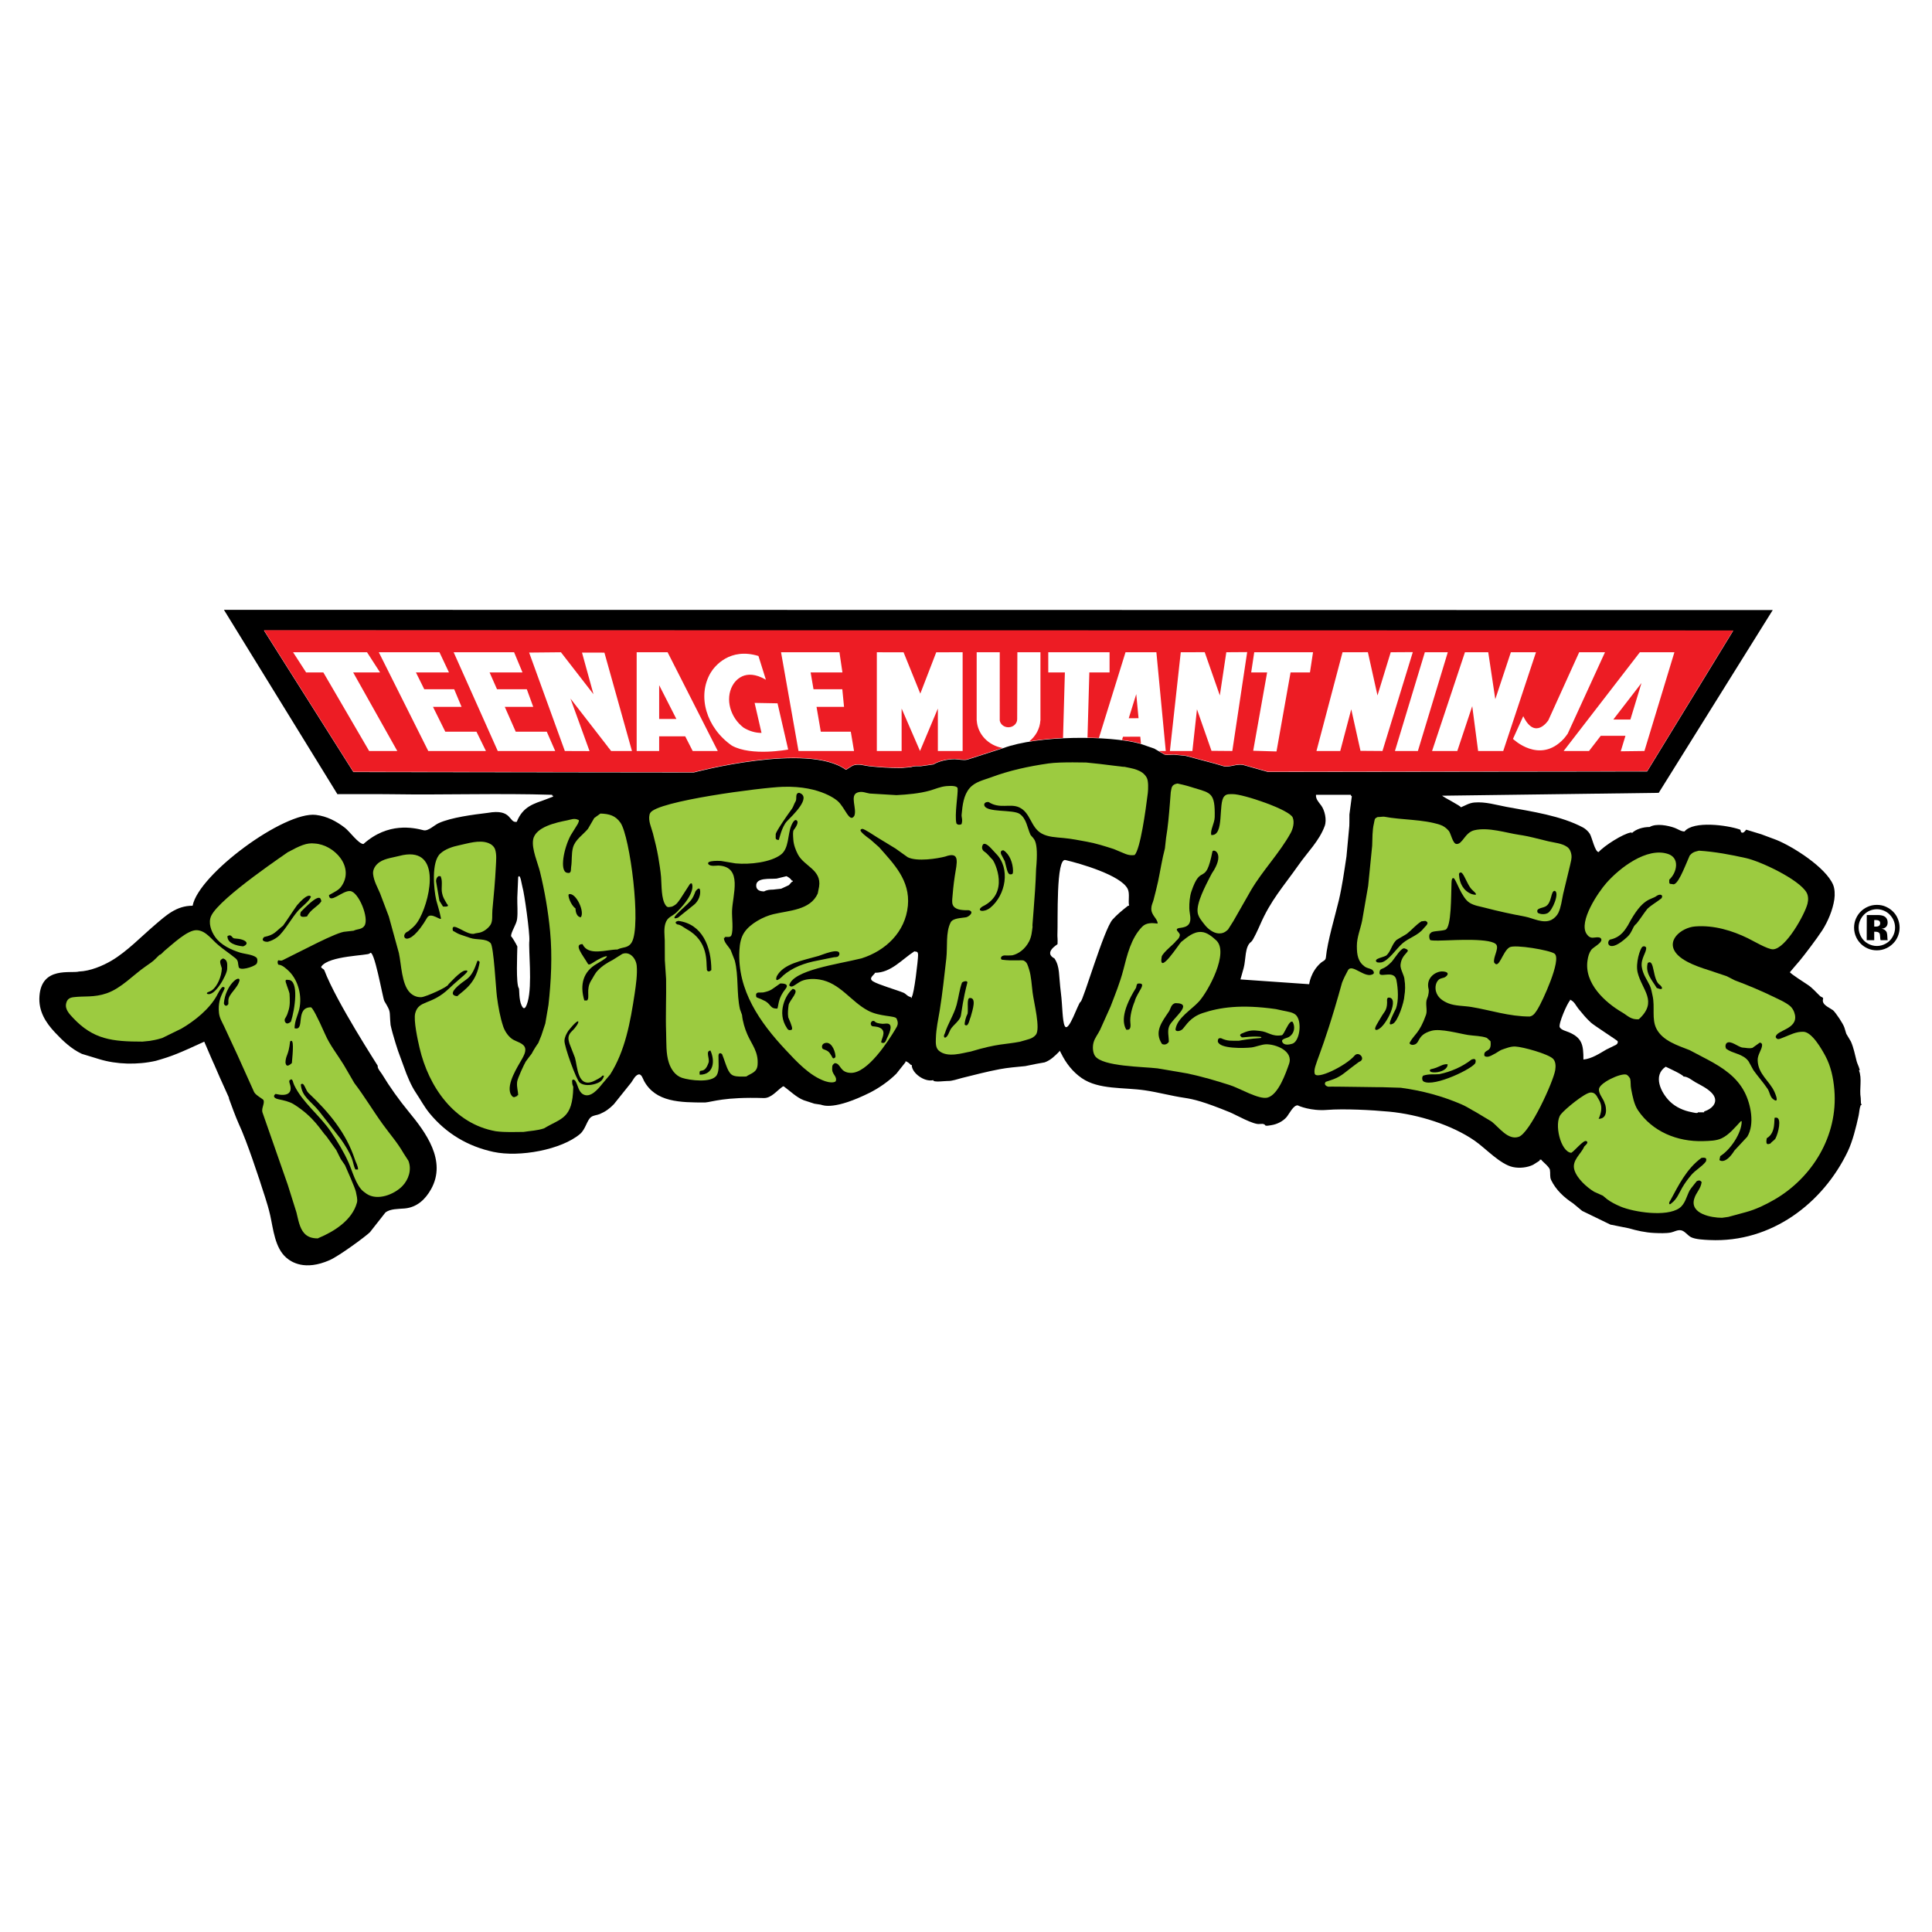 <?xml version="1.0" encoding="utf-8"?>
<!-- Generator: Adobe Illustrator 13.0.0, SVG Export Plug-In . SVG Version: 6.00 Build 14948)  -->
<!DOCTYPE svg PUBLIC "-//W3C//DTD SVG 1.0//EN" "http://www.w3.org/TR/2001/REC-SVG-20010904/DTD/svg10.dtd">
<svg version="1.0" id="Layer_1" xmlns="http://www.w3.org/2000/svg" xmlns:xlink="http://www.w3.org/1999/xlink" x="0px" y="0px"
	 width="192.756px" height="192.756px" viewBox="0 0 192.756 192.756" enable-background="new 0 0 192.756 192.756"
	 xml:space="preserve">
<g>
	<polygon fill-rule="evenodd" clip-rule="evenodd" fill="#FFFFFF" points="0,0 192.756,0 192.756,192.756 0,192.756 0,0 	"/>
	<path fill-rule="evenodd" clip-rule="evenodd" fill="#FFFFFF" d="M20.308,106.496l0.013-0.006c-0.002-0.004-0.004-0.006-0.006-0.01
		L20.308,106.496L20.308,106.496L20.308,106.496z M25.527,116.637c0.146,0.432,0.25,0.75,0.298,0.887l-1.049,0.236L25.527,116.637
		L25.527,116.637L25.527,116.637z M22.397,108.635l0.054,0.016c0.146,0.318,0.264,0.58,0.338,0.75l-0.868,0.389L22.397,108.635
		L22.397,108.635L22.397,108.635z M182.191,98.48c-0.007-0.004-0.013-0.008-0.021-0.012C182.172,98.471,182.18,98.475,182.191,98.48
		L182.191,98.48L182.191,98.48z M39.04,106.592c-0.055-0.088-0.109-0.162-0.167-0.24c-0.027-0.037-0.063-0.088-0.097-0.137
		c-0.02-0.238-0.112-0.385-0.384-0.814c-3.016-4.771-4.31-7.289-4.86-8.604c0.757-0.22,1.962-0.356,2.445-0.41
		c0.148-0.017,0.282-0.033,0.407-0.048c0.209,0.736,0.462,1.904,0.59,2.494c0.25,1.152,0.301,1.377,0.438,1.607
		c0.39,0.652,0.39,0.652,0.407,1.016c0.01,0.209,0.023,0.498,0.063,0.91l0.005,0.057l0.012,0.055
		c0.142,0.699,0.706,2.598,0.948,3.166l-0.022-0.049l0.469,1.281c0.021,0.062,0.057,0.162,0.098,0.273
		C39.272,106.963,39.151,106.775,39.04,106.592L39.04,106.592L39.04,106.592z M51.292,80.324c-0.028,0.033-0.056,0.063-0.083,0.097
		c-0.046-0.034-0.094-0.067-0.144-0.099C51.14,80.322,51.216,80.323,51.292,80.324L51.292,80.324L51.292,80.324z M90.205,97.902
		c-0.226-0.082-0.492-0.172-0.789-0.27c-0.024-0.01-0.054-0.018-0.081-0.027c0.358-0.193,0.688-0.421,1.001-0.656
		C90.296,97.273,90.251,97.602,90.205,97.902L90.205,97.902L90.205,97.902z M106.961,99.236c-0.01-0.08-0.015-0.162-0.024-0.238
		c-0.073-0.572-0.108-1.025-0.141-1.424c-0.076-0.971-0.135-1.677-0.648-2.498c0.295-0.237,0.452-0.53,0.452-0.877
		c0.02-0.376,0.002-0.628-0.009-0.777c-0.002-0.029-0.005-0.063-0.005-0.076c0.015-0.332,0.017-0.816,0.019-1.43
		c0.003-1.082,0.013-3.657,0.205-4.855c2.454,0.654,4.446,1.597,4.713,2.097c0.021,0.083,0.014,0.311,0.008,0.465
		c-0.002,0.052-0.003,0.107-0.005,0.162c-0.462,0.373-0.911,0.758-1.332,1.226c-0.57,0.622-1.215,2.348-2.443,5.978
		C107.465,97.832,107.119,98.852,106.961,99.236L106.961,99.236L106.961,99.236z M133.253,85.328l-0.079,0.527
		c-0.193,1.291-0.376,2.509-0.658,3.713c-0.098,0.416-0.229,0.916-0.368,1.444c-0.356,1.356-0.753,2.875-0.911,4.094
		c-0.05,0.034-0.103,0.073-0.156,0.12c-0.675,0.584-1.058,1.267-1.274,1.821l-4.643-0.323c0.07-0.301,0.113-0.617,0.149-0.927
		c0.034-0.305,0.092-0.806,0.182-0.966c0.208-0.147,0.473-0.408,1.222-2.121c0.755-1.739,1.572-2.841,2.607-4.237
		c0.359-0.483,0.73-0.982,1.131-1.552c0.258-0.368,0.537-0.72,0.833-1.092c0.722-0.91,1.469-1.852,1.904-3.046
		c0.269-0.744,0.156-1.673-0.134-2.395h0.589l-0.097,0.731l-0.007,0.054c0.001-0.001-0.001,0.053-0.001,0.053
		c-0.007,0.197-0.005,0.386-0.004,0.568c0.002,0.3,0.004,0.583-0.03,0.828c-0.006,0.051-0.132,1.392-0.132,1.392L133.253,85.328
		L133.253,85.328L133.253,85.328z M167.378,109.127c-0.391-0.379-0.688-0.895-0.761-1.283c0.205,0.104,0.401,0.205,0.518,0.279
		l0.235,0.373h0.55c0.079,0.031,0.245,0.141,0.349,0.209c0.116,0.078,0.236,0.158,0.366,0.23c0.001,0,0.268,0.145,0.268,0.145
		c0.38,0.205,0.769,0.418,1.03,0.664c-0.06,0.033-0.136,0.07-0.232,0.102l-0.127,0.039H169.4h-0.447
		C168.338,109.771,167.76,109.496,167.378,109.127L167.378,109.127L167.378,109.127z M158.603,103.291
		c0.229,0.16,0.525,0.359,0.896,0.607l-0.065,0.039c-0.159,0.096-0.319,0.188-0.479,0.275
		C158.884,103.887,158.774,103.578,158.603,103.291L158.603,103.291L158.603,103.291z M156.92,101.682
		c0.133,0.16,0.27,0.322,0.413,0.484c-0.118-0.062-0.241-0.123-0.375-0.18c-0.043-0.02-0.088-0.033-0.133-0.051
		C156.854,101.855,156.885,101.77,156.92,101.682L156.92,101.682L156.92,101.682z M186.678,109.666
		c-0.002-0.006-0.004-0.012-0.007-0.018C186.67,109.645,186.673,109.654,186.678,109.666L186.678,109.666L186.678,109.666z
		 M186.748,109.834l-0.015-0.344l-0.003-0.07c0.001,0.008-0.012-0.062-0.012-0.062c-0.045-0.258-0.03-0.588-0.015-0.941
		c0.019-0.422,0.036-0.881-0.039-1.348l0.107-0.156c-0.008-0.043-0.215-0.578-0.215-0.578c0.003,0.008,0.014,0.039,0.023,0.08
		c-0.058-0.234-0.137-0.426-0.2-0.578c-0.034-0.082-0.075-0.182-0.086-0.225c-0.001-0.006-0.112-0.453-0.112-0.453
		c-0.129-0.537-0.264-1.094-0.517-1.678l-0.028-0.064l-0.035-0.059l-0.229-0.387l-0.164-0.275l-0.151-0.492
		c-0.183-0.582-1.009-1.812-1.432-2.207l-0.077-0.072c0.005,0.002-0.085-0.053-0.085-0.053l-0.336-0.211l-0.147-0.092
		c-0.016-0.264-0.131-0.744-0.699-1.039c-0.089-0.088-0.176-0.174-0.268-0.266c-0.305-0.311-0.651-0.662-1.078-0.934
		c-0.317-0.207-0.571-0.375-0.775-0.511l0.256-0.299c0.465-0.559,1.725-2.214,2.312-3.119c0.698-1.095,1.193-2.373,1.362-3.512
		c0.052-0.361,0.135-1.272-0.203-2.062c-0.938-2.161-4.53-4.349-6.245-5.041c-0.025-0.01-1.529-0.571-1.529-0.571l-0.032-0.011
		c0.002,0-0.03-0.01-0.03-0.01l-1.514-0.461l-0.708-0.215c0,0-0.049,0.061-0.111,0.141c-0.997-0.29-4.154-0.928-5.872,0.086
		c-0.117-0.059-0.247-0.123-0.398-0.177c-0.457-0.164-1.956-0.625-3.133-0.138c-0.676,0.042-1.312,0.239-1.814,0.559
		c-0.708,0.119-1.793,0.714-2.658,1.323c-0.097-0.286-0.186-0.523-0.307-0.713c-0.251-0.395-0.674-0.787-1.076-1.001
		c-1.05-0.559-2.23-0.957-3.438-1.267c5.288-0.07,10.486-0.138,10.486-0.138l0.595-0.008l0.315-0.505l11.375-18.234l1.041-1.668
		h-1.966L22.342,59.752h-1.953l1.024,1.663l11.319,18.39l0.32,0.521l0.612-0.002c0.042,0,4.208-0.014,5.344,0.005
		c2.363,0.038,4.736,0.021,7.032,0.005c0.079,0,0.159-0.001,0.237-0.001c-1.129,0.191-2.167,0.438-2.945,0.79
		c-0.23,0.103-0.441,0.248-0.646,0.387c-0.098,0.067-0.244,0.167-0.344,0.223c-2.296-0.547-4.361-0.17-6.142,1.125
		c-0.136-0.139-0.277-0.293-0.376-0.401c-0.277-0.302-0.516-0.562-0.755-0.744c-0.728-0.552-1.872-1.305-3.41-1.494
		c-3.445-0.425-11.553,5.333-13.24,9.123c-1.492,0.245-2.545,1.142-3.487,1.951l-0.198,0.17c-0.41,0.35-0.821,0.724-1.219,1.085
		c-0.944,0.859-1.919,1.747-2.925,2.346c-0.952,0.563-1.978,0.916-2.743,0.943l-0.135,0.005l-0.105,0.03
		c-0.076,0.013-0.3,0.015-0.465,0.016c-1.108,0.01-4.052,0.035-4.29,3.414c-0.154,2.07,0.984,3.539,1.853,4.463
		c0.829,0.883,1.768,1.783,3.001,2.363l0.071,0.033c0,0,0.075,0.023,0.075,0.023l0.726,0.221l1.024,0.311
		c1.899,0.582,4.155,0.65,6.191,0.184c1.531-0.432,2.292-0.73,4.027-1.518L20,105.807c0.103,0.234,0.204,0.467,0.315,0.674
		l0.583-1.344c0.193,0.445,0.356,0.818,0.415,0.943l-0.992,0.41c0.002,0.004,0.003,0.008,0.006,0.01l-0.014,0.006
		c0.391,0.934,0.865,1.977,1.179,2.668c0.116,0.256,0.235,0.518,0.303,0.672l-0.021,0.01c0.195,0.553,0.78,2.123,1.029,2.658
		c0.699,1.498,1.551,4.051,1.872,5.01c0.039,0.115,0.085,0.254,0.147,0.395l-0.009,0.004c0.119,0.387,0.247,0.775,0.37,1.148
		c0.271,0.824,0.528,1.604,0.71,2.412c0.051,0.229,0.099,0.475,0.149,0.736c0.259,1.338,0.581,3.006,1.788,4.066
		c0.809,0.711,2.599,1.713,5.498,0.436c1.086-0.479,3.815-2.494,4.333-2.994l0.054-0.053c-0.001,0.002,0.045-0.057,0.045-0.057
		l1.107-1.408l0.326-0.416c0.201-0.074,0.603-0.098,0.883-0.115c0.122-0.008,0.249-0.014,0.375-0.025
		c1.021-0.086,2.457-0.59,3.516-2.492c1.083-1.955,0.737-3.891-0.036-5.529c1.457,1.146,3.146,1.941,5.062,2.357
		c2.721,0.586,7.327-0.104,9.588-2.025c0.467-0.402,0.708-0.91,0.901-1.316c0.045-0.098,0.107-0.229,0.154-0.312
		c0.029-0.006,0.062-0.014,0.09-0.02c0.144-0.035,0.322-0.076,0.518-0.156c0.699-0.295,1.231-0.664,1.785-1.234l0.036-0.037
		c0,0,0.032-0.039,0.032-0.039l1.551-1.938c1.577,2.17,4.399,2.176,6.703,2.176h0.047l0.047-0.006
		c0.232-0.02,0.465-0.064,0.734-0.119c0.78-0.152,2.084-0.41,4.983-0.32c0.89,0.023,1.529-0.473,2.011-0.889
		c0.47,0.379,0.996,0.787,1.616,1.029l0.029,0.012c-0.001,0,0.03,0.01,0.03,0.01l0.515,0.168l0.553,0.18l0.086,0.029
		c-0.008-0.002,0.083,0.012,0.083,0.012l0.559,0.084c0.557,0.174,2.028,0.506,5.652-1.297c1.088-0.559,2.116-1.297,2.908-2.086
		l0.044-0.045c-0.003,0.004,0.037-0.045,0.037-0.045l0.124-0.156c0.157,0.197,0.342,0.383,0.56,0.553
		c0.583,0.449,1.25,0.688,1.87,0.686c0.424,0.15,0.933,0.111,1.465,0.068c0.077-0.006,0.182-0.016,0.215-0.016
		c0.483,0.023,0.988-0.123,1.393-0.24c0.117-0.035,0.227-0.066,0.317-0.088c0.007-0.002,0.618-0.154,0.618-0.154
		c1.056-0.266,2.055-0.516,3.076-0.707c0.639-0.123,1.275-0.184,1.949-0.248l0.529-0.051l0.056-0.006
		c-0.006,0,0.049-0.01,0.049-0.01l0.568-0.117l0.52-0.104c-0.026,0.006,0.435-0.078,0.435-0.078l0.392-0.07l0.095-0.018
		c0.004,0,0.094-0.033,0.094-0.033c0.333-0.125,0.613-0.281,0.862-0.457c0.519,0.773,1.129,1.412,1.841,1.904
		c1.46,1.004,3.23,1.119,4.944,1.232c0.645,0.041,1.254,0.082,1.832,0.166c0.623,0.092,1.241,0.223,1.896,0.361
		c0.661,0.141,1.345,0.285,2.04,0.387c0.786,0.119,1.652,0.305,4.265,1.367c0.111,0.045,0.355,0.168,0.591,0.285
		c1.219,0.604,2.101,1.008,2.802,0.967c0.007,0,0.012,0,0.019,0c0.438,0.258,0.931,0.172,1.239,0.115
		c0.017-0.002,0.042-0.008,0.049-0.01c0.847-0.119,1.693-0.572,2.212-1.182c0.114-0.137,0.209-0.283,0.311-0.439
		c0.035-0.055,0.083-0.127,0.133-0.201c0.791,0.252,1.89,0.389,2.846,0.311c1.492-0.121,4.159-0.004,6.021,0.174
		c2.882,0.273,6.021,1.336,8,2.711c0.298,0.207,0.652,0.506,1.028,0.826c0.954,0.809,2.037,1.725,3.18,1.969
		c0.909,0.191,1.926,0.072,2.725-0.314l0.058-0.027c-0.003,0.002,0.051-0.033,0.051-0.033l0.02-0.012c0,0.006,0,0.012,0,0.02
		c0.002,0.262,0.005,0.656,0.207,1.076c0.495,1.029,1.342,1.943,2.513,2.717l0.868,0.721l0.102,0.086
		c-0.004-0.004,0.114,0.055,0.114,0.055l1.412,0.684l1.408,0.686l0.125,0.061c0.002,0,0.139,0.027,0.139,0.027l1.101,0.221
		l0.708,0.143c1.003,0.289,1.893,0.451,2.71,0.49c0.611,0.027,1.325,0.057,1.941-0.062c0.203-0.041,0.368-0.102,0.502-0.15
		c0.023-0.008,0.051-0.018,0.078-0.027c0.03,0.027,0.062,0.055,0.088,0.078c0.166,0.148,0.371,0.334,0.634,0.465
		c0.601,0.301,1.399,0.361,2.233,0.4l0.058,0.002c6.118,0.287,11.938-3.424,14.825-9.453c0.541-1.135,0.904-2.623,1.161-3.795
		c0.037-0.176,0.06-0.336,0.079-0.479c0.011-0.076,0.021-0.146,0.032-0.213c0.013-0.018,0.03-0.033,0.042-0.053
		C186.76,110.633,186.902,110.285,186.748,109.834L186.748,109.834z"/>
	<path fill-rule="evenodd" clip-rule="evenodd" d="M185.667,110.072c-0.007-0.176-0.014-0.352-0.022-0.527
		c-0.156-0.895,0.161-1.949-0.182-2.764c0.134,0,0.081-0.014,0.056-0.123c-0.066-0.268-0.22-0.535-0.282-0.783
		c-0.182-0.707-0.292-1.318-0.57-1.959c-0.153-0.258-0.308-0.516-0.461-0.773c-0.062-0.203-0.125-0.41-0.189-0.617
		c-0.12-0.383-0.831-1.449-1.135-1.734c-0.203-0.127-0.41-0.256-0.613-0.385c-0.252-0.176-0.494-0.406-0.375-0.764
		c0-0.168-0.181-0.146-0.289-0.25c-0.41-0.385-0.792-0.848-1.255-1.145c-1.698-1.102-1.763-1.221-1.771-1.251
		c0.398-0.485,0.409-0.475,1.004-1.179c0.44-0.53,1.673-2.15,2.231-3.009c0.557-0.875,1.039-2.013,1.198-3.079
		c0.069-0.486,0.047-1.062-0.128-1.472c-0.756-1.743-4.014-3.799-5.65-4.459c-0.499-0.187-1.001-0.374-1.503-0.561
		c-0.502-0.153-1.006-0.307-1.511-0.46c-0.24,0.301-0.341,0.359-0.51,0.251c-0.079-0.196-0.021-0.234-0.14-0.273
		c-1.232-0.427-4.6-0.896-5.508,0.2c-0.357,0-0.668-0.248-0.981-0.36c-0.659-0.236-1.832-0.477-2.499-0.086
		c-0.639,0-1.364,0.201-1.785,0.625c0-0.111,0.02-0.095-0.089-0.075c-0.783,0.125-2.663,1.325-3.213,1.95
		c-0.365,0-0.666-1.486-0.881-1.824c-0.147-0.231-0.43-0.497-0.667-0.622c-2.211-1.18-5.081-1.593-7.638-2.061
		c-1.031-0.19-2.105-0.533-3.215-0.436c-0.517,0.044-0.897,0.298-1.342,0.48c0-0.139-1.631-0.951-1.874-1.16
		c0.031,0,0.089,0,0.089,0l21.523-0.285l11.375-18.235L22.342,60.843l11.319,18.39c0,0,4.205-0.014,5.365,0.006
		c5.391,0.086,10.677-0.111,16.065,0.059c0,0.031,0,0.059,0,0.09c0.031,0,0.059,0,0.09,0c0,0.03,0,0.058,0,0.089
		c-0.249,0.098-0.497,0.192-0.745,0.287c-1.127,0.413-2.262,0.672-2.878,2.228c-0.82,0.15-0.41-1.342-2.892-0.893
		c-1.489,0.178-3.65,0.46-4.886,1.018c-0.438,0.195-1.051,0.828-1.52,0.716c-0.999-0.256-3.536-0.831-5.999,1.373
		c-0.485,0-1.392-1.271-1.854-1.623c-0.861-0.653-1.771-1.144-2.883-1.28c-3.137-0.387-11.695,5.901-12.306,9.06
		c-1.628,0-2.652,0.968-3.778,1.93c-1.38,1.177-2.75,2.619-4.294,3.539c-0.901,0.533-2.147,1.056-3.263,1.096
		c-0.767,0.223-3.734-0.558-3.946,2.452c-0.112,1.5,0.616,2.637,1.559,3.639c0.794,0.848,1.628,1.635,2.671,2.125
		c0.585,0.178,1.168,0.354,1.751,0.533c1.71,0.523,3.79,0.582,5.628,0.162c1.64-0.465,2.292-0.746,4.833-1.912
		c0.427,1.008,1.068,2.475,0.94,2.16c0.775,1.844,1.854,4.08,1.483,3.406c0.201,0.568,0.77,2.09,0.99,2.562
		c0.931,1.994,2.08,5.662,2.063,5.547c0.371,1.207,0.82,2.391,1.102,3.643c0.312,1.398,0.468,3.234,1.593,4.221
		c0.504,0.445,1.858,1.35,4.338,0.258c0.953-0.42,3.562-2.342,4.017-2.781c0.521-0.66,1.04-1.324,1.559-1.984
		c0.494-0.365,1.258-0.338,1.899-0.391c1.246-0.107,2.085-0.918,2.652-1.936c1.575-2.842-0.558-5.68-2.231-7.711
		c-0.962-1.168-1.899-2.477-2.677-3.764c-0.112-0.182-0.491-0.6-0.416-0.82c0-0.033-4.132-6.367-5.326-9.523
		c-0.061-0.167-0.407-0.237-0.301-0.39c0.765-1.097,4.682-1.077,4.825-1.303c0.424-0.678,1.296,4.484,1.461,4.759
		c0.714,1.197,0.472,0.879,0.619,2.381c0.181,0.891,0.812,2.84,0.881,2.961c0.156,0.426,0.312,0.854,0.469,1.279
		c0.265,0.77,0.703,1.82,1.155,2.49c0.468,0.695,0.848,1.428,1.386,2.082c1.676,2.035,3.84,3.303,6.366,3.85
		c2.616,0.562,6.801-0.219,8.65-1.791c0.544-0.465,0.681-1.361,1.082-1.672c0.251-0.199,0.58-0.188,0.867-0.307
		c0.574-0.244,0.976-0.527,1.422-0.988c0.58-0.723,1.16-1.447,1.74-2.172c0.181-0.256,0.371-0.676,0.688-0.787
		c0.324-0.117,0.474,0.441,0.572,0.619c1.16,2.154,3.631,2.17,6.104,2.17c0.745-0.064,1.907-0.566,5.845-0.443
		c0.759,0.02,1.294-0.734,1.918-1.162c0.031,0,0.059,0,0.089,0c0.619,0.453,1.263,1.096,1.982,1.377
		c0.357,0.117,0.711,0.232,1.068,0.348c0.212,0.033,0.424,0.064,0.636,0.096c0.273,0.088,1.4,0.543,4.919-1.207
		c0.917-0.471,1.869-1.129,2.624-1.883c0.304-0.379,0.605-0.762,0.906-1.141c0-0.027,0-0.059,0-0.09
		c0.173,0,0.433,0.234,0.536,0.357c0.031,0,0.059,0,0.089,0c0,0.83,1.305,1.738,2.142,1.518c0,0.256,1.205,0.072,1.427,0.084
		c0.463,0.021,1.012-0.195,1.439-0.299c1.249-0.311,2.489-0.635,3.747-0.873c0.859-0.164,1.693-0.223,2.571-0.312
		c0.363-0.072,0.725-0.148,1.087-0.221c0.285-0.049,0.566-0.104,0.852-0.152c0.609-0.227,0.992-0.619,1.458-1.082
		c0-0.23,0.162,0.137,0.181,0.176c0.478,0.975,1.144,1.846,2.061,2.479c1.707,1.174,4.176,0.9,6.317,1.219
		c1.315,0.193,2.615,0.555,3.935,0.748c0.903,0.137,1.879,0.361,4.518,1.436c0.563,0.229,2.403,1.285,2.979,1.17
		c0.267,0,0.34-0.057,0.535,0.09c0,0.168,0.493,0.045,0.625,0.029c0.552-0.08,1.162-0.377,1.53-0.811
		c0.258-0.309,0.703-1.252,1.14-1.156c0.038,0.045,1.301,0.576,2.893,0.445c1.659-0.133,4.432,0.006,6.213,0.176
		c2.895,0.275,6.258,1.33,8.519,2.9c1.089,0.756,2.541,2.354,3.812,2.625c0.678,0.143,1.442,0.053,2.022-0.229
		c0.215-0.137,0.427-0.273,0.642-0.41c0-0.148,0.053-0.09,0.178-0.09c0,0.111,0.783,0.664,0.849,1.01
		c0.063,0.363-0.031,0.697,0.125,1.02c0.469,0.975,1.291,1.738,2.191,2.324c0.302,0.25,0.6,0.498,0.9,0.748
		c0.94,0.457,1.88,0.91,2.82,1.369c0.613,0.121,1.224,0.244,1.837,0.367c0.781,0.229,1.648,0.424,2.521,0.467
		c0.526,0.021,1.18,0.051,1.679-0.045c0.329-0.068,0.621-0.271,0.986-0.225c0.371,0.045,0.684,0.52,1.016,0.688
		c0.457,0.229,1.321,0.262,1.852,0.287c6.188,0.289,11.328-3.695,13.79-8.838c0.488-1.023,0.831-2.424,1.079-3.555
		c0.078-0.363,0.078-0.729,0.212-1.061C185.792,110.262,185.702,110.17,185.667,110.072L185.667,110.072L185.667,110.072z
		 M52.654,99.93c-0.287,1.037-0.519,0.58-0.611,0.395c-0.288-0.584-0.22-1.645-0.271-1.711c-0.315-0.424-0.162-3.51-0.156-4.186
		c-0.164-0.328-0.49-0.889-0.63-1.03c0-0.428,0.535-1.156,0.605-1.699c0.086-0.689,0.006-1.397,0.02-2.139
		c0.031-0.683,0.059-1.369,0.089-2.053c0.212-0.432,0.354,0.775,0.424,0.99c0.192,0.61,0.745,4.606,0.688,5.351
		C52.715,94.744,53.122,98.221,52.654,99.93L52.654,99.93L52.654,99.93z M79.096,87.953c-0.146,0-0.279,0.282-0.41,0.368
		c-0.248,0.117-0.499,0.231-0.75,0.346c-0.268,0.031-0.536,0.059-0.803,0.089c-0.318,0-0.653,0.037-0.893,0.179
		c-0.39,0-0.764-0.111-0.792-0.533c-0.064-0.887,1.411-0.678,2.039-0.745c0.329-0.078,0.655-0.159,0.984-0.24
		c0.22,0.117,0.388,0.22,0.536,0.447C79.123,87.865,79.096,87.833,79.096,87.953L79.096,87.953L79.096,87.953z M90.964,99.465
		c0,0.031,0,0.059,0,0.088c-0.12,0-0.089,0.029-0.089-0.088c-0.285,0-0.488-0.318-0.728-0.418c-0.608-0.258-2.58-0.826-3.056-1.145
		c-0.491-0.32,0.136-0.629,0.214-0.848c1.598,0,2.694-1.352,3.927-2.141c0.167,0.081,0.362-0.067,0.365,0.379
		C91.594,95.797,91.204,99.189,90.964,99.465L90.964,99.465L90.964,99.465z M112.454,90.438c-0.499,0.396-1.003,0.805-1.45,1.302
		c-0.855,0.935-2.925,8.086-3.195,8.209c-0.24,0.105-1.205,3.205-1.587,2.398c-0.234-0.498-0.221-2.053-0.368-3.213
		c-0.248-1.963-0.087-2.634-0.646-3.507c-1.133-0.594,0.302-1.397,0.302-1.428c0.026-0.565-0.021-0.733-0.013-0.895
		c0.067-1.487-0.158-7.789,0.815-7.493c1.441,0.335,5.529,1.512,6.198,2.877c0.229,0.469,0.034,1.149,0.137,1.673
		C112.527,90.362,112.529,90.374,112.454,90.438L112.454,90.438L112.454,90.438z M134.844,79.651
		c-0.069,0.539-0.143,1.074-0.212,1.609c-0.017,0.513,0.025,1.021-0.045,1.514c-0.083,0.895-0.167,1.788-0.25,2.682
		c-0.224,1.47-0.424,2.931-0.758,4.359c-0.377,1.581-1.144,4.11-1.298,5.733c-0.027,0.285-0.31,0.346-0.485,0.499
		c-1.043,0.903-1.18,2.147-1.18,2.147l-6.856-0.477c0,0,0.206-0.725,0.319-1.135c0.232-0.811,0.096-2.169,0.754-2.621
		c0.187-0.128,0.726-1.328,0.884-1.689c1.071-2.471,2.278-3.753,3.846-5.979c0.908-1.296,2.066-2.409,2.604-3.884
		c0.224-0.62,0-1.567-0.347-2.039c-0.23-0.314-0.567-0.644-0.523-1.073c1.16,0,2.32,0,3.479,0c0,0.031,0,0.059,0,0.09
		C134.922,79.387,134.855,79.532,134.844,79.651L134.844,79.651L134.844,79.651z M161.244,104.232
		c-0.33,0.162-0.658,0.324-0.988,0.486c-0.672,0.391-1.446,0.912-2.277,0.992c0-1.463-0.129-2.156-1.45-2.723
		c-0.268-0.117-0.747-0.211-0.909-0.492c-0.176-0.305,0.758-2.445,1.021-2.674c0-0.029,0-0.059,0-0.09
		c0.475,0.227,0.544,0.555,0.855,0.934c0.391,0.475,0.76,0.936,1.223,1.355c0.334,0.305,2.654,1.787,2.677,1.861
		C161.437,104.041,161.364,104.148,161.244,104.232L161.244,104.232L161.244,104.232z M170.025,110.887c0,0.031,0,0.059,0,0.09
		c-0.089,0-0.179,0-0.268,0c-0.117,0-0.237,0-0.357,0c0,0.146-0.494,0.008-0.624-0.016c-0.781-0.141-1.585-0.498-2.155-1.051
		c-0.912-0.881-1.749-2.609-0.434-3.484c0.323,0.16,1.638,0.746,1.785,0.98c0.424,0,0.848,0.385,1.19,0.574
		c0.529,0.293,1.139,0.582,1.581,1.025C171.578,109.842,170.909,110.609,170.025,110.887L170.025,110.887z"/>
	<path fill-rule="evenodd" clip-rule="evenodd" fill="#FFFFFF" d="M26.337,62.906l8.921,14.125l33.962,0.042
		c0,0,11.361-3.035,15.17-0.269c0.165-0.042,0.549-0.41,0.904-0.479c0.499-0.104,0.959,0.07,1.414,0.123
		c1.068,0.117,2.097,0.179,3.215,0.179c0.326-0.031,0.655-0.059,0.981-0.089c0.276-0.112,0.655-0.09,0.981-0.09
		c0.209-0.03,0.418-0.059,0.625-0.089c0.209-0.03,0.418-0.058,0.625-0.089c0.541-0.334,1.436-0.529,2.138-0.519
		c0.426,0.005,0.825,0.14,1.243,0.042c1.191-0.382,2.381-0.764,3.572-1.149c3.467-1.291,10.591-1.277,13.636-0.452
		c0.479,0.165,0.96,0.332,1.437,0.496c0.341,0.202,0.681,0.402,1.021,0.6c0.299,0.081,0.623,0.006,0.954,0.011
		c0.385,0.039,0.77,0.078,1.154,0.117c0.981,0.262,1.963,0.524,2.945,0.783c0.304,0.089,0.607,0.182,0.909,0.271
		c0.618,0.084,1.188-0.256,1.856-0.156c0.84,0.237,2.516,0.709,2.516,0.709l37.819-0.05l8.586-14.041L26.337,62.906L26.337,62.906z"
		/>
	<path fill-rule="evenodd" clip-rule="evenodd" fill="#9CCB40" d="M129.366,101.348c-0.275-0.361-0.909-0.416-1.366-0.518
		c-0.421-0.094-0.778-0.164-0.684-0.15c-3.516-0.504-5.641-0.168-7.325,0.393c-1.229,0.412-1.631,1.189-1.979,1.574
		c-0.229,0.254-0.76,0.334-0.728,0.027c0.175-1.129,1.572-1.916,2.335-2.752c0.922-1.016,3.046-4.903,1.711-6.115
		c-0.398-0.363-0.904-0.79-1.461-0.823c-0.804-0.054-1.448,0.546-2.018,0.987c-0.172,0.131-2.309,3.498-1.946,1.456
		c0.171-0.46,1.379-1.378,1.379-1.498c0.13-0.126,0.376-0.296,0.429-0.62c0.047-0.285-0.657-0.583-0.072-0.719
		c0.059-0.009,0.117-0.014,0.173-0.022c0.293-0.044,0.588-0.111,0.778-0.342c0.34-0.427,0.074-1.055,0.066-1.602
		c-0.012-0.546,0.045-1.193,0.203-1.667c0.981-2.956,1.397-0.396,2.105-4.016c0.132-0.265,1.146,0.156,0.168,1.843
		c-0.195,0.299-0.251,0.379-0.413,0.706c-0.409,0.816-1.388,2.613-1.227,3.572c0.072,0.449,0.421,0.845,0.694,1.195
		c0.314,0.408,0.85,0.837,1.381,0.868c0.429,0.022,0.669-0.121,0.95-0.382c0.176-0.276,0.351-0.552,0.527-0.831
		c0.593-1.04,1.19-2.08,1.784-3.124c1.166-1.965,2.827-3.675,3.936-5.672c0.23-0.423,0.406-1.062,0.209-1.55
		c-0.323-0.792-4.965-2.351-5.982-2.335c-0.362,0.006-0.615-0.036-0.85,0.221c-0.634,0.678,0.052,3.974-1.292,3.857
		c-0.131-0.488,0.326-1.152,0.341-1.788c0.05-2.415-0.377-2.398-2.024-2.897c-0.598-0.181-0.829-0.268-1.689-0.452
		c-0.643,0.108-0.578,0.455-0.673,0.868c-0.028,0.351-0.053,0.702-0.081,1.053c-0.095,1.191-0.195,2.379-0.383,3.486
		c-0.038,0.357-0.076,0.714-0.118,1.071c-0.282,1.06-0.455,2.209-0.682,3.288c-0.129,0.602-0.298,1.244-0.457,1.866
		c-0.078,0.29-0.208,0.485-0.218,0.828c-0.021,0.703,0.631,1.01,0.631,1.512c-0.577-0.073-1.146-0.095-1.549,0.323
		c-1.109,1.141-1.491,2.809-1.876,4.306c-0.326,1.256-0.812,2.445-1.271,3.645c-0.349,0.775-0.697,1.553-1.046,2.328
		c-0.215,0.445-0.526,0.795-0.655,1.275c-0.11,0.41-0.084,1.01,0.159,1.346c0.753,1.051,4.796,1.051,6.224,1.225
		c0.991,0.168,1.98,0.338,2.968,0.506c1.48,0.309,2.872,0.727,4.28,1.174c0.896,0.281,2.892,1.467,3.731,1.236
		c1.087-0.301,1.812-2.414,2.145-3.357c0.46-1.312-1.364-1.99-2.304-1.959c-0.438,0.012-1.035,0.264-1.441,0.312
		c-0.734,0.082-3.207,0.156-3.363-0.6c0.005-0.365,0.182-0.322,0.312-0.326c0.658,0.312,1.021,0.256,1.807,0.256
		c0.257-0.049,1.162-0.211,2.113-0.268c0.224-0.014,0.057-0.078,0.054-0.121c-1.18-0.102-1.931,0.154-1.931,0.01
		c-0.152-0.111-0.219-0.248,0.096-0.363c0.75-0.344,1.118-0.309,1.721-0.238c0.895,0.082,1.179,0.596,2.197,0.434
		c0.243,0.02,0.736-1.617,1.104-1.328c0.37,0.721-0.037,1.404-0.525,1.562c-0.474,0.154-0.612,0.242-0.504,0.457
		c0.187,0.357,0.717,0.234,0.984,0.156C129.634,103.932,129.927,102.082,129.366,101.348L129.366,101.348L129.366,101.348z
		 M113.209,99.91c-0.242,0.568-0.511,1.512-0.429,2.164c0.103,0.891-0.408,0.598-0.408,0.67c-0.281-0.506-0.657-1.59,0.979-4.209
		c0.034-0.244,0.108-0.393,0.158-0.4C114.562,98,113.436,98.982,113.209,99.91L113.209,99.91L113.209,99.91z M116.614,103.945
		c-0.215,0.328-0.51,0.287-0.672,0.223c-0.826-1.219-0.018-2.209,0.688-3.262c0.162-0.246,0.209-0.754,0.653-0.822
		c1.904,0.008-0.333,1.52-0.637,2.309C116.453,102.895,116.614,103.367,116.614,103.945L116.614,103.945z"/>
	<path fill-rule="evenodd" clip-rule="evenodd" fill="#9CCB40" d="M63.525,96.346c-0.072-0.73-0.688-1.466-1.438-1.174
		c-0.315,0.198-0.63,0.399-0.949,0.597c-0.555,0.288-1.073,0.6-1.519,1.08c-0.279,0.296-0.43,0.655-0.639,0.981
		c-0.552,0.879-0.092,1.707-0.413,1.988c-0.089,0-0.178,0-0.268,0c-0.482-1.604-0.095-2.895,1.246-3.661
		c1.598-0.912,1.043-0.934,0.09-0.399c-0.533,0.29-0.851,0.613-0.979,0.401c-0.53-0.9-1.453-1.963-0.536-1.963
		c0.569,1.232,2.365,0.536,3.48,0.536c0.549-0.276,1.062-0.107,1.428-0.714c0.981-1.656-0.179-10.571-1.119-11.927
		c-0.496-0.716-1.112-0.895-2.004-0.922c-0.207,0.148-0.41,0.295-0.616,0.443c-0.21,0.362-0.418,0.725-0.631,1.087
		c-0.51,0.608-1.28,1.08-1.492,1.866c-0.17,0.622-0.081,1.296-0.187,1.96c-0.039,0.236,0.067,0.686-0.432,0.546
		c-0.728-0.207-0.296-2.448,0.39-3.728c0.231-0.375,0.465-0.748,0.697-1.124c0.053-0.109,0.218-0.427,0.04-0.427
		c-0.368-0.184-0.723-0.02-1.08,0.053c-1.073,0.211-3.176,0.649-3.402,1.92c-0.167,0.927,0.475,2.362,0.684,3.216
		c0.465,1.91,0.812,3.898,1.01,5.965c0.228,2.409,0.098,4.986-0.165,7.314c-0.106,0.617-0.209,1.236-0.315,1.852
		c-0.131,0.396-0.259,0.793-0.39,1.186c-0.104,0.256-0.207,0.516-0.312,0.771c-0.101,0.115-0.527,0.781-0.658,1.059
		c-0.198,0.262-0.393,0.5-0.591,0.785c-0.148,0.236-0.839,1.715-0.862,2.037c-0.053,0.578,0.103,0.877,0.103,1.326
		c-0.031,0-0.059,0-0.089,0c0,0.031,0,0.062,0,0.088c-0.153-0.041-0.362,0.367-0.664-0.225c-0.43-1.002,0.716-2.727,1.144-3.494
		c0.147-0.271,0.362-0.65,0.32-1c-0.072-0.586-0.937-0.707-1.33-0.996c-0.418-0.307-0.725-0.797-0.876-1.252
		c-0.301-0.904-0.49-1.957-0.619-2.943c-0.111-0.832-0.318-5.033-0.636-5.362c-0.485-0.501-1.397-0.287-2.027-0.513
		c-0.335-0.123-0.652-0.212-0.993-0.337c-0.242-0.089-0.384-0.17-0.744-0.385c-0.24-1.137,1.492,0.633,2.231,0.268
		c0.142-0.025,0.287-0.047,0.429-0.073c0.41-0.086,0.862-0.421,1.096-0.783c0.248-0.391,0.142-0.982,0.189-1.464
		c0.137-1.453,0.273-2.877,0.346-4.373c0.025-0.558,0.095-1.158-0.072-1.676c-0.103-0.315-0.388-0.541-0.686-0.65
		c-0.912-0.337-2.041,0.047-2.9,0.226c-0.647,0.131-1.414,0.384-1.896,0.839c-0.887,0.825-0.653,3.505-0.393,4.64
		c0.137,0.538,0.315,1.018,0.471,1.812c0.011,0.287-0.978-0.649-1.358-0.1c-1.999,3.447-2.895,1.756-1.907,1.391
		c0.585-0.465,0.831-0.706,1.171-1.347c1.107-2.108,2.142-7.301-2.089-6.166c-0.739,0.194-1.617,0.259-2.175,0.803
		c-0.26,0.249-0.46,0.625-0.413,1.012c0.081,0.7,0.426,1.283,0.691,1.905c0.292,0.773,0.585,1.548,0.878,2.32
		c0.334,1.216,0.669,2.432,1.004,3.648c0.251,1.168,0.271,3.086,1.087,3.93c0.295,0.307,0.706,0.498,1.166,0.467
		c0.435-0.029,2.683-1.027,2.683-1.275c0.031,0,1.185-1.356,1.701-1.384c0.68-0.062-0.527,0.735-1.625,1.788
		c-1.796,1.723-3.026,1.117-3.383,2.473c-0.189,0.705,0.265,2.744,0.433,3.461c0.901,3.865,3.444,7.578,7.607,8.316
		c0.984,0.129,1.907,0.068,2.764,0.068c0.736-0.119,1.347-0.123,2.052-0.357c1.693-1.031,2.85-0.916,2.912-4.102
		c0.003-0.17-0.103-0.113-0.117-0.586c0-0.264,0.223-0.191,0.33-0.041c0.25,0.406,0.301,1.053,0.752,1.322
		c0.75,0.445,1.542-0.553,1.936-1.043c0.259-0.305,0.519-0.609,0.775-0.916c1.5-2.357,2.019-5.217,2.454-8.105
		C63.442,98.309,63.606,97.188,63.525,96.346L63.525,96.346L63.525,96.346z M44.2,90.448c-0.12-0.192-0.24-0.382-0.359-0.574
		c-0.112-0.645-0.221-1.286-0.332-1.93c-0.011-0.056-0.002-0.388,0.246-0.529c0.117,0,0.234-0.031,0.234,0.089
		c0.196,0.488,0.003,1.074,0.118,1.606c0.086,0.407,0.175,0.541,0.474,1.054C44.917,90.505,44.421,90.448,44.2,90.448L44.2,90.448
		L44.2,90.448z M45.628,99.373c0.669,0-1.913,0.301,0.87-1.627c0.6-0.42,0.848-1.082,1.093-1.765c0.025-0.128,0.092-0.215,0.268,0
		C47.527,98.043,46.4,98.715,45.628,99.373L45.628,99.373L45.628,99.373z M56.785,89.208c0.692-0.142,1.584,1.771,1.158,2.312
		c-0.388-0.042-0.524-0.524-0.524-0.887C56.958,90.332,56.56,89.247,56.785,89.208L56.785,89.208L56.785,89.208z M59.376,108.143
		c-0.485,0.148-1.124,0.195-1.537-0.125c-0.337-0.264-1.55-3.637-1.522-4.182c0.017-0.375,0.195-0.691,0.376-0.982
		c1.327-1.68,1.235-0.803,0.363,0.027c-0.488,0.461-0.337,0.867-0.251,1.209c0.187,0.482,0.376,0.967,0.563,1.447
		c0.249,0.877,0.249,2.992,1.799,2.357c0.167-0.07,0.917-0.436,0.917-0.58c0.059,0,0.12,0,0.178,0
		C60.143,107.818,59.842,107.996,59.376,108.143L59.376,108.143z"/>
	<path fill-rule="evenodd" clip-rule="evenodd" fill="#9CCB40" d="M156.778,85.275c-0.047-0.301-0.17-0.602-0.426-0.78
		c-0.531-0.368-1.226-0.407-1.86-0.555c-0.979-0.229-1.925-0.508-2.94-0.653c-1.293-0.19-3.058-0.784-4.449-0.455
		c-0.972,0.226-1.183,1.442-1.805,1.369c-0.362-0.039-0.546-1.062-0.75-1.302c-0.245-0.287-0.538-0.505-0.87-0.61
		c-1.731-0.563-3.765-0.463-5.594-0.809c-0.062-0.014-0.563,0.05-0.628,0.033c-0.363,0.165-0.278,0.209-0.382,0.65
		c-0.168,0.7-0.14,1.467-0.172,2.214c-0.136,1.335-0.267,2.671-0.4,4.007c-0.199,1.16-0.401,2.323-0.604,3.483
		c-0.159,0.789-0.524,1.642-0.524,2.51c0,0.906,0.103,1.598,0.851,2.103c0.229,0.131,0.443,0.137,0.672,0.268
		c0.069,0.059,0.245,0.24,0.143,0.398c-0.798,0.609-2.136-1.087-2.552-0.34c-0.209,0.369-0.44,0.848-0.591,1.23
		c-2.08,7.52-2.895,8.24-2.735,9.064c0.136,0.707,3.128-0.775,3.973-1.768c0.43-0.533,1.196,0.359,0.452,0.613
		c-0.324,0.234-0.488,0.363-0.691,0.516c-0.84,0.629-1.141,0.996-2.164,1.322c-0.15,0.051-0.143,0.039-0.469,0.154
		c-0.245,0.297,0.14,0.484,0.304,0.484c-0.011-0.039,6.493,0.086,5.064,0.041c0.705,0.023,1.414,0.045,2.119,0.064
		c2.178,0.293,4.172,0.84,6.077,1.662c0.516,0.223,0.944,0.52,1.438,0.779c0.521,0.314,1.043,0.629,1.562,0.941
		c0.729,0.564,1.63,1.889,2.704,1.512c1.112-0.396,3.431-5.449,3.634-6.654c0.066-0.406,0.05-0.869-0.229-1.141
		c-0.5-0.482-2.987-1.176-3.748-1.211c-0.469-0.025-0.935,0.174-1.334,0.309c-0.149,0.047-0.387,0.213-0.624,0.357
		c-0.398,0.197-0.563,0.355-0.892,0.355c-0.143-0.025-0.318-0.025-0.233-0.355c0.16-0.395,0.727-0.127,0.604-1.193
		c-0.098-0.104-0.271-0.236-0.369-0.338c-0.56-0.207-1.255-0.193-1.871-0.287c-0.897-0.141-2.746-0.672-3.641-0.422
		c-1.588,0.436-1.053,1.348-1.892,1.412c-0.143-0.004-0.368-0.088-0.281-0.246c0.426-0.787,0.97-0.912,1.619-2.762
		c0.165-0.471-0.105-1.137,0.106-1.617c0.193-0.43,0.176-0.848,0.156-0.922c-0.321-1.186,0.77-1.844,1.441-1.78
		c0.611,0.048,0.535,0.341,0.215,0.552c-0.178,0.121-0.475,0.096-0.666,0.283c-0.307,0.297-0.354,0.781-0.266,1.131
		c0.159,0.625,0.661,0.973,1.228,1.207c0.681,0.279,1.57,0.246,2.322,0.371c1.911,0.318,3.759,0.951,5.809,0.951
		c0.402-0.076,0.592-0.428,0.809-0.77c0.422-0.672,2.41-4.918,1.674-5.499c-0.444-0.348-3.976-0.951-4.501-0.635
		c-0.702,0.418-1.049,2.267-1.533,1.508c-0.111-0.497,0.456-1.314,0.245-1.732c-0.376-0.739-4.292-0.483-5.173-0.466
		c-0.229,0.003-1.015,0.051-1.395-0.019c-0.153,0.014-0.24-0.645-0.006-0.7c0.044-0.245,0.982-0.187,1.461-0.34
		c0.623-0.206,0.569-3.575,0.611-4.434c0.012-0.262-0.022-0.809,0.228-0.713c0.232,0.114,0.779,1.943,1.565,2.44
		c0.472,0.298,0.989,0.359,1.543,0.504c1.327,0.349,2.624,0.628,4.018,0.89c0.781,0.145,1.791,0.736,2.627,0.32
		c0.276-0.139,0.556-0.427,0.686-0.7c0.271-0.577,0.341-1.233,0.475-1.874c0.231-0.954,0.463-1.908,0.691-2.862
		C156.714,85.979,156.837,85.667,156.778,85.275L156.778,85.275L156.778,85.275z M142.715,106.689
		c0.963-0.203,1.152-0.557,1.713-0.51C144.456,107.105,142.261,107.188,142.715,106.689L142.715,106.689L142.715,106.689z
		 M142.001,107.314c0.595-0.189,1.062-0.096,1.593-0.143c1.174-0.246,2.304-0.736,3.228-1.463c0.208-0.074,0.493-0.125,0.384,0.322
		c-0.134,0.52-4.124,2.471-5.173,1.871C141.862,107.805,141.843,107.434,142.001,107.314L142.001,107.314L142.001,107.314z
		 M137.306,102.756c-0.338-0.045,0.156-0.695,0.602-1.469c0.18-0.311,0.47-0.498,0.483-1.254c0.002-0.24-0.081-0.592,0.299-0.488
		C139.602,99.82,138.098,102.756,137.306,102.756L137.306,102.756L137.306,102.756z M140.128,97.766
		c0.086,0.443,0.076,1.133-0.012,1.584c-0.014,0.617-0.654,2.566-1.148,2.789c-0.418,0.184-0.497,0.07,0.314-1.533
		c0.276-0.775,0.207-1.953,0.045-2.797c-0.242-1.25-2.038,0.082-1.643-1.007c0.159-0.237,0.377-0.034,1.166-0.845
		c0.365-0.43,0.986-1.498,1.313-1.325c0.819,0.285-0.312,0.407-0.432,1.615C139.682,96.714,140.128,97.326,140.128,97.766
		L140.128,97.766L140.128,97.766z M142.029,92.632c-0.535,0.692-1.438,0.92-2.083,1.47c-0.616,0.52-1.428,1.797-2.147,1.921
		c-0.304,0.044-0.513-0.042-0.438-0.042c-0.129-0.079-0.108-0.195,0.028-0.29c0.289-0.159,0.641-0.204,0.929-0.362
		c0.469-0.438,0.523-1.068,0.995-1.537c0.308-0.204,0.739-0.421,1.046-0.625c0.546-0.429,0.842-0.842,1.453-1.243
		c0.03,0,0.362-0.047,0.39-0.047C142.71,92.071,142.205,92.4,142.029,92.632L142.029,92.632L142.029,92.632z M146.821,89.2
		c-0.849-0.338-1.202-1.113-1.25-1.874c-0.056-0.273,0.167-0.343,0.296-0.217c0.254,0.245,0.618,1.308,0.986,1.645
		C147.3,89.155,147.501,89.395,146.821,89.2L146.821,89.2L146.821,89.2z M154.411,91.101c-0.332,0.17-0.742,0.114-0.987-0.028
		c-0.237-0.454,0.382-0.454,0.73-0.616c0.714-0.318,0.535-1.628,0.977-1.573C155.607,89.088,154.896,90.85,154.411,91.101
		L154.411,91.101z"/>
	<path fill-rule="evenodd" clip-rule="evenodd" fill="#9CCB40" d="M40.748,115.812c-0.167-0.258-0.332-0.514-0.499-0.773
		c-0.583-1.027-1.358-1.898-2.055-2.865c-0.981-1.357-1.827-2.791-2.842-4.117c-0.351-0.605-0.703-1.211-1.057-1.816
		c-0.625-1.02-1.375-1.951-1.854-3.043c-0.803-1.814-1.241-2.604-1.408-2.699c-1.64-0.014-0.538,2.416-1.646,2.086
		c0.022-0.758,0.312-1.242,0.468-1.893c0.315-1.342-0.123-2.891-0.984-3.751c-0.265-0.265-0.717-0.692-1.09-0.692
		c-0.117-0.142-0.092-0.35-0.034-0.42c0.059-0.07,0.229,0.081,0.446-0.025c1.818-0.881,5.457-2.855,6.28-2.855
		c0.268-0.031,0.536-0.059,0.803-0.09c0.376-0.189,0.823-0.103,1.087-0.496c0.497-0.748-0.602-3.433-1.444-3.461
		c-0.748-0.062-2.052,1.341-2.097,0.403c0.638-0.354,0.97-0.516,1.196-0.816c1.442-1.943-0.652-4.211-2.61-4.331
		c-0.806-0.1-1.478,0.211-2.722,0.883c0.262-0.145-6.749,4.496-7.613,6.333c-0.324,0.687-0.006,1.537,0.385,2.095
		c0.574,0.823,1.606,1.297,2.496,1.573c0.46,0.142,1.238,0.182,1.618,0.485c0.162,0.131,0.131,0.543-0.011,0.675
		c-0.332,0.293-1.648,0.683-1.746,0.282c-0.092-0.371-0.011-0.611-0.301-0.862c-0.703-0.569-1.266-0.926-1.721-1.325
		c-0.672-0.538-1.222-1.434-2.139-1.492c-0.945-0.062-2.51,1.469-3.252,2.066c-0.123,0.097-0.34,0.396-0.49,0.396
		c-0.661,0.641-0.452,0.507-1.355,1.132c-1.292,0.887-2.426,2.182-3.91,2.702c-1.28,0.443-2.278,0.252-3.33,0.391
		c-0.391,0.051-0.625,0.209-0.717,0.621c-0.137,0.588,0.332,1.062,0.692,1.447c2.016,2.148,3.907,2.363,6.924,2.363
		c0.209-0.031,0.536-0.045,0.742-0.076c0.741-0.123,0.951-0.205,1.221-0.281c0.644-0.314,1.288-0.631,1.929-0.945
		c1.311-0.762,2.797-1.949,3.544-3.32c-0.05,0.094,0.41-0.846,0.583-0.832c0.613,0.031-0.594,0.73-0.388,2.588
		c0.05,0.49,0.302,0.898,0.511,1.336c0.455,0.961,0.887,1.934,1.344,2.896c0.552,1.225,1.104,2.451,1.654,3.676
		c0.178,0.332,0.907,0.686,0.942,0.807c0.106,0.354-0.209,0.766-0.125,1.174c0.848,2.426,1.695,4.852,2.541,7.275
		c0.287,0.914,0.574,1.83,0.861,2.74c0.173,0.682,0.301,1.551,0.776,2.078c0.345,0.385,0.803,0.516,1.355,0.516
		c0.034-0.016,0.069-0.033,0.103-0.051c1.52-0.633,3.338-1.77,3.804-3.523c0.086-0.33-0.05-0.756-0.103-1.061
		c-0.073-0.385-0.945-2.334-1.088-2.662c-0.142-0.209-0.284-0.416-0.429-0.625c-0.148-0.299-0.295-0.594-0.446-0.893
		c-0.321-0.449-0.641-0.895-0.962-1.344c-0.541-0.541-1.199-1.928-3.288-3.23c-0.43-0.264-1.004-0.387-1.503-0.49
		c-0.652-0.139-0.46-0.443-0.295-0.533c1.062,0.258,1.757,0.006,1.405-1.041c-0.117-0.342,0.037-0.365,0.037-0.342
		c0.097-0.119,0.229-0.117,0.315,0.256c0.033,0.082,0.067,0.168,0.098,0.252c0.822,1.734,2.557,3.02,3.636,4.615
		c0.675,0.998,1.299,2.02,1.788,3.109c0.362,0.811,0.75,2.32,1.497,2.895c0.053,0.039,0.106,0.078,0.16,0.117
		c0.047,0.033,0.095,0.07,0.139,0.104c1.101,0.732,2.766,0.053,3.566-0.77C40.751,117.705,41.105,116.723,40.748,115.812
		L40.748,115.812L40.748,115.812z M24.256,94.419c-0.7-0.067-1.59-0.314-1.562-1.026c0.444-0.251,0.405,0.214,0.7,0.234
		C24.616,93.692,24.923,94.177,24.256,94.419L24.256,94.419L24.256,94.419z M20.656,99.148c-0.084-0.172,0.212-0.145,0.513-0.367
		c0.535-0.402,0.937-1.383,0.965-2.164c-0.218-0.687-0.268-0.803,0.114-0.993c0.513,0.157,0.418,0.633,0.416,1.051
		C22.653,97.242,21.404,99.52,20.656,99.148L20.656,99.148L20.656,99.148z M22.784,99.818c0,0.119,0,0.24,0,0.357
		c-0.231,0.357-0.452,0.059-0.446-0.09c0.15-1.756,1.539-2.861,1.562-2.289C23.738,98.586,22.784,99.174,22.784,99.818
		L22.784,99.818L22.784,99.818z M32.064,89.913c-0.268,0.478-1.09,0.809-1.428,1.518c-0.583,0.108-0.789,0.028-0.625-0.447
		C32.022,88.898,31.981,89.673,32.064,89.913L32.064,89.913L32.064,89.913z M26.828,93.943c-0.232,0.069-0.909-0.022-0.474-0.46
		c1.04-0.22,1.079-0.488,1.893-1.138c0.485-0.675,0.915-1.364,1.4-2.042c0.976-1.119,1.283-0.999,1.378-0.836
		c-0.198,0.485-0.873,0.939-1.297,1.408c-0.664,0.775-1.08,1.612-1.798,2.39C27.329,93.906,26.448,94.001,26.828,93.943
		L26.828,93.943L26.828,93.943z M29.12,106.064c-0.594,0.549-0.602,0.051-0.639-0.045c0.022-0.773,0.304-0.66,0.463-2.113
		C29.351,103.516,29.223,104.912,29.12,106.064L29.12,106.064L29.12,106.064z M29.028,101.93c-0.46,0.387-0.561,0.062-0.622-0.059
		c0-0.059,0-0.117,0-0.18c0.081-0.178,0.237-0.344,0.357-0.803c0.195-0.543,0.159-1.152,0.123-1.762
		c-0.055-0.256-0.301-0.859-0.301-0.914c-0.204-0.504-0.037-0.475,0.178-0.447C29.87,97.77,29.418,100.727,29.028,101.93
		L29.028,101.93L29.028,101.93z M35.455,116.684c-0.164-0.326-0.206-0.705-0.332-1.045c-0.256-0.697-0.691-1.369-1.113-1.98
		c-0.728-0.938-1.456-1.875-2.186-2.811c-0.845-1.033-1.704-1.426-1.813-2.641c0.321-0.344,0.46,0.551,0.762,0.834
		c2.038,1.916,3.77,3.998,4.635,6.641c0.103,0.316,0.314,0.635,0.314,1.002C35.634,116.684,35.544,116.684,35.455,116.684
		L35.455,116.684z"/>
	<path fill-rule="evenodd" clip-rule="evenodd" fill="#9CCB40" d="M183.014,108.734c-0.103-1.23-0.356-2.363-0.889-3.367
		c-0.357-0.668-1.331-2.395-2.189-2.426c-0.754-0.027-1.339,0.314-1.961,0.549c-0.388,0.135-0.641,0.336-0.814-0.014
		c0.022-0.713,2.218-0.76,1.921-2.229c-0.069-0.35-0.261-0.705-0.54-0.92c-0.485-0.373-0.984-0.58-1.523-0.842
		c-1.29-0.627-2.587-1.174-3.937-1.678c-0.271-0.141-0.542-0.277-0.814-0.416c-0.41-0.137-0.817-0.273-1.227-0.41
		c-0.503-0.203-2.672-0.723-3.637-1.687c-1.381-1.38,0.335-2.756,1.726-2.864c1.894-0.151,3.748,0.443,5.245,1.173
		c0.514,0.249,1.991,1.127,2.521,1.11c1.267-0.047,3.168-3.485,3.438-4.545c0.095-0.379,0.092-0.8-0.095-1.124
		c-0.762-1.313-4.574-3.106-6.043-3.433c-1.512-0.338-3.09-0.639-4.696-0.739c-0.594,0.139-0.661,0.223-0.915,0.479
		c-0.579,1.325-1.229,3.109-1.734,2.855c-0.119-0.031-0.298,0.036-0.31-0.17c0-0.089,0-0.179,0-0.268
		c0.383-0.363,0.662-0.884,0.681-1.431c0.017-0.574-0.293-0.961-0.781-1.129c-2.121-0.733-4.865,1.4-6.168,2.884
		c-0.826,0.934-2.8,3.856-1.979,5.086c0.173,0.26,0.396,0.418,0.71,0.369c0.5-0.073,0.751-0.029,0.768,0.214
		c0.021,0.343-0.845,0.764-1.016,1.012c-0.215,0.305-0.31,0.647-0.367,1.038c-0.357,2.303,1.771,4.223,3.479,5.211
		c0.491,0.285,0.868,0.748,1.641,0.666c1.94-1.783,0.307-2.908-0.12-4.658c-0.231-0.921,0.242-2.405,0.477-2.569
		c0.201-0.112,0.257-0.014,0.363,0.047c0.11,0.455-0.575,1.124-0.422,2c0.123,0.736,0.496,1.198,0.796,1.823
		c0.146,0.311,0.191,0.664,0.275,1.016c0.254,1.111-0.111,2.318,0.385,3.289c0.624,1.217,2.139,1.672,3.307,2.135
		c0.613,0.32,1.228,0.645,1.838,0.965c1.473,0.793,2.864,1.693,3.658,3.244c0.603,1.176,1.026,3.168,0.257,4.434
		c-0.423,0.457-0.848,0.914-1.274,1.371c-0.938,1.5-1.542,0.951-1.5,0.943c0-0.059,0.08-0.324,0.08-0.385
		c0.996-0.609,2.143-2.279,2.143-3.48c-0.031,0-0.059,0-0.089,0c-0.583,0.619-1.169,1.354-1.913,1.707
		c-0.542,0.252-1.177,0.256-1.835,0.279c-2.628,0.08-5.09-0.973-6.506-3.066c-0.402-0.594-0.549-1.422-0.689-2.141
		c-0.075-0.338-0.019-0.676-0.095-1.012c-0.072-0.15-0.246-0.379-0.401-0.42c-0.594-0.15-2.699,0.844-2.719,1.471
		c-0.02,0.531,0.502,0.965,0.595,1.482c-0.051-0.312,0.562,1.455-0.625,1.465c0.565-1.232,0.078-1.791-0.057-2.051
		c-0.17-0.32-0.354-0.609-0.767-0.574c-0.586,0.051-2.557,1.668-2.956,2.189c-0.688,0.891-0.02,3.729,1.049,3.824
		c0.281-0.135,1.207-1.285,1.486-1.174c0.352,0.137-0.167,0.484-0.2,0.57c-0.308,0.732-1.261,1.363-0.972,2.316
		c0.257,0.844,1.208,1.711,1.968,2.174c0.291,0.131,0.584,0.262,0.874,0.393c0.14,0.117,0.282,0.236,0.422,0.352
		c0.407,0.301,0.853,0.523,1.318,0.723c1.327,0.564,4.598,1.074,5.893,0.162c0.577-0.41,0.72-1.182,1.018-1.756
		c0.07-0.141,0.718-0.936,0.718-0.936c0.39-0.176,0.398,0.078,0.487,0.078c-0.095,0.742-0.571,1.041-0.756,1.727
		c-0.396,1.453,1.707,1.854,2.789,1.854c0.21-0.031,0.418-0.057,0.625-0.088c0.59-0.162,1.182-0.322,1.772-0.482
		c0.984-0.266,1.967-0.744,2.839-1.25C180.758,117.527,183.398,113.373,183.014,108.734L183.014,108.734L183.014,108.734z
		 M165.56,98.658c-0.089-0.031-0.179-0.059-0.268-0.09c-0.435-0.748-1.185-1.478-0.893-2.499c0.72-0.471,0.427,1.758,1.25,2.231
		C166.045,98.721,165.654,98.697,165.56,98.658L165.56,98.658L165.56,98.658z M165.769,89.621c-0.493,0.398-0.979,0.643-1.411,1.054
		c-0.373,0.462-0.681,0.976-1.054,1.439c-0.101,0.109-0.22,0.187-0.315,0.368c-0.301,0.622-0.37,0.736-0.641,1.001
		c-1.821,1.681-2.156,0.566-1.729,0.262c1.146-0.223,1.562-1.076,1.803-1.43c1.495-2.85,2.281-2.479,2.87-2.937
		C165.663,89.136,165.975,89.305,165.769,89.621L165.769,89.621L165.769,89.621z M170.2,115.881
		c-0.401,0.533-1.032,0.83-1.479,1.371c-0.331,0.396-0.638,0.807-0.887,1.242c-0.312,0.535-0.521,1.139-1.057,1.539
		c-0.295,0.303-0.29-0.068-0.147-0.227c0.842-1.555,1.628-3.186,3.123-4.283C170.382,115.424,170.226,115.738,170.2,115.881
		L170.2,115.881L170.2,115.881z M174.461,105.9c-0.546-0.789-1.643-0.779-2.212-1.26c0.115,0.215-0.286-0.24,0.018-0.572
		c0.393-0.318,1.151,0.4,1.592,0.451c0.326,0.01,0.608,0.115,0.981,0.029c0.209-0.148,0.419-0.297,0.625-0.447
		c0.143-0.17,0.34-0.008,0.34,0.146c0,0.475-0.463,0.959-0.442,1.541c0.042,1.396,1.177,2.041,1.675,3.145
		c0.297,0.668,0.36,1.125-0.162,0.707c-0.288-0.234-0.32-0.701-0.515-0.994c-0.44-0.66-0.965-1.229-1.423-1.877
		C174.779,106.48,174.619,106.189,174.461,105.9L174.461,105.9L174.461,105.9z M177.132,113.602
		c-0.131,0.191-0.373,0.305-0.507,0.494c-0.204,0.051-0.499,0.227-0.356-0.535c0.953-0.547,0.683-1.898,0.803-2.053
		c0.058,0,0.12,0,0.178,0C177.752,111.58,177.451,112.994,177.132,113.602L177.132,113.602z"/>
	<path fill-rule="evenodd" clip-rule="evenodd" fill="#9CCB40" d="M114.416,77.602c-0.438-0.829-1.469-0.931-2.301-1.112
		c0.437,0.109-2.088-0.268-3.767-0.416c0.218,0.02-2.481-0.086-3.737,0.095c-1.993,0.285-3.932,0.709-5.729,1.384
		c-0.736,0.273-1.606,0.446-2.145,1.082c-0.603,0.708-0.708,1.688-0.797,2.649c-0.025,0.254,0.136,0.505-0.011,0.946
		c-0.209,0.089-0.39,0.072-0.507-0.078c-0.204-0.851,0.181-2.986,0.12-3.502c-0.028-0.221-0.516-0.274-1.098-0.221
		c-0.63,0.054-1.104,0.288-1.687,0.453c-1.018,0.284-2.228,0.393-3.318,0.448c-0.89-0.053-1.776-0.106-2.666-0.159
		c-0.354-0.047-0.75-0.262-1.208-0.105c-0.829,0.278-0.039,1.611-0.329,2.328c-0.477,0.77-0.928-0.842-1.665-1.475
		c0.05,0.045-1.606-1.545-5.46-1.419c-2.081,0.064-12.59,1.419-13.24,2.613c-0.017,0.031-0.031,0.064-0.047,0.095
		c-0.006,0.025-0.011,0.05-0.02,0.072c-0.15,0.614,0.195,1.311,0.337,1.86c0.189,0.742,0.401,1.571,0.527,2.32
		c0.109,0.677,0.234,1.392,0.287,2.047c0.064,0.848,0.006,2.189,0.466,2.825c0.185,0.251,0.332,0.165,0.625,0.12
		c0.491-0.212,0.583-0.446,0.828-0.767c0.307-0.476,0.613-0.951,0.92-1.428c0.061-0.089,0.086-0.125,0.215-0.125
		c0.042,0.028,0.502,0.889-1.487,2.872c-0.446,0.438-0.945,0.463-1.143,1.155c-0.157,0.535-0.075,1.11-0.056,1.684
		c0.002,0.652,0.005,1.309,0.008,1.961c0.042,0.625,0.084,1.251,0.125,1.875c0.031,1.789-0.061,3.559,0.003,5.355
		c0.033,1.006-0.028,2.09,0.276,3c0.211,0.639,0.625,1.27,1.302,1.5c0.761,0.256,2.989,0.547,3.475-0.268
		c0.282-0.479,0.159-1.297,0.17-1.912c0-0.242,0.123-0.381,0.36-0.18c0.413,1.031,0.561,1.91,1.113,2.131
		c0.365,0.145,0.859,0.1,1.297,0.1c0.504-0.34,1.07-0.398,1.132-1.162c0.103-1.318-0.577-2.016-1.023-3.043
		c-0.254-0.58-0.466-1.293-0.53-1.949c-0.067-0.189-0.134-0.375-0.204-0.564c-0.354-1.543-0.12-3.336-0.519-4.858
		c-0.139-0.354-0.279-0.709-0.418-1.065c-0.215-0.351-0.669-0.747-0.669-1.188c0.031,0,0.062,0,0.089,0c0-0.031,0-0.059,0-0.089
		c0.243-0.042,0.561,0.075,0.661-0.173c0.215-0.541,0.042-1.773,0.064-2.415c0.047-1.601,1.109-4.429-1.353-4.543
		c-0.173-0.009-0.845,0.134-1.021-0.164c-0.187-0.385,1.291-0.295,1.291-0.291c0.477,0.081,0.954,0.162,1.431,0.24
		c1.428,0.137,3.522-0.105,4.534-0.881c0.8-0.616,0.667-1.966,1.007-2.833c0.017-0.044,0.309-0.795,0.566-0.571
		c0.162,0.117,0.092,0.446-0.295,0.945c-0.106,0.137-0.076,0.532-0.047,0.957c0.033,0.539,0.248,1.079,0.452,1.472
		c0.622,1.208,2.387,1.532,2.12,3.238c-0.045,0.226-0.09,0.451-0.134,0.678c-0.739,1.67-2.87,1.687-4.442,2.066
		c-0.977,0.234-2.292,0.934-2.875,1.802c-0.348,0.51-0.463,1.137-0.499,1.807c-0.223,3.991,2.085,7.226,4.599,9.911
		c1.121,1.199,2.415,2.613,3.965,3.143c0.393,0.135,0.89,0.17,1.043,0.004c0.181-0.451-0.326-0.672-0.352-1.158
		c0.025-0.242-0.083-0.441,0.262-0.65c0.63,0.012,0.466,0.951,1.606,0.971c1.67,0.027,3.706-3.129,4.448-4.369
		c0.206-0.346,0.343-0.566,0.103-1.062c-0.178-0.291-1.67-0.164-2.825-0.773c-1.734-0.912-2.802-2.777-4.857-3.111
		c-0.694-0.115-1.503-0.062-2.022,0.27c-0.63,0.402-0.755,0.564-1.004,0.312c0.407-1.536,4.796-2.091,7.22-2.693
		c2.39-0.755,4.37-2.613,4.624-5.251c0.239-2.535-1.397-4.166-2.875-5.842c-0.282-0.251-0.564-0.499-0.848-0.75
		c-1.255-0.903-1.071-1.006-0.829-1.079c0.226,0,1.299,0.742,1.478,0.842c0.613,0.374,1.227,0.748,1.84,1.121
		c0.398,0.276,0.823,0.598,1.222,0.871c0.939,0.463,2.964,0.133,3.728-0.067c1.544-0.561,1.171,0.611,0.962,1.963
		c-0.128,0.837-0.201,1.648-0.246,2.231c-0.022,0.292-0.031,0.558,0.131,0.769c0.301,0.396,1.014,0.391,1.527,0.391
		c0.614,0.17-0.066,0.714-0.356,0.714c-0.444,0.073-1.255,0.079-1.466,0.499c-0.513,1.001-0.299,2.413-0.433,3.601
		c-0.197,1.701-0.381,3.475-0.658,5.189c-0.147,0.9-0.354,1.781-0.382,2.758c-0.017,0.445-0.042,0.934,0.271,1.227
		c0.851,0.791,2.447,0.234,3.203,0.111c2.75-0.828,3.43-0.691,4.908-0.98c0.798-0.24,1.236-0.271,1.588-0.689
		c0.487-0.594-0.19-3.189-0.321-4.223c-0.101-0.779-0.128-1.594-0.348-2.295c-0.165-0.501-0.188-0.685-0.52-0.883
		c-0.167-0.101-1.023,0.056-2.192-0.093c-0.178-0.072-0.134-0.4,0.24-0.425c0.237,0,0.508,0.014,0.801-0.015
		c0.61-0.139,1.284-0.622,1.678-1.402c0.249-0.5,0.271-0.968,0.354-1.571c-0.147,0.832,0.26-2.914,0.335-5.627
		c0.284-3.095-0.284-2.986-0.561-3.427c-0.32-0.695-0.387-1.598-1.074-2.077c-0.672-0.472-3.305-0.104-3.53-0.851
		c-0.047-0.159,0.065-0.366,0.427-0.337c1.113,0.725,2.128,0.12,3.037,0.526c1.171,0.525,1.141,2,2.262,2.619
		c0.636,0.352,1.408,0.371,2.194,0.446c0.783,0.072,1.553,0.229,2.315,0.368c0.923,0.167,1.807,0.452,2.685,0.733
		c1.119,0.447,1.386,0.688,2.075,0.597c0.574-0.588,1.107-4.484,1.316-6.18C114.564,78.7,114.587,77.922,114.416,77.602
		L114.416,77.602L114.416,77.602z M67.87,90.867c1.168-1.082,1.191-1.104,1.522-1.943c0,0,0.488-0.687,0.466,0.109
		c-0.022,0.795-0.619,1.238-0.619,1.238l-1.592,1.28C67.647,91.55,66.702,91.949,67.87,90.867L67.87,90.867L67.87,90.867z
		 M69.811,107.225c-0.112-0.834,0.421,0.137,0.884-1.205c0.134-0.398-0.337-1.17,0.187-1.205
		C71.356,105.861,71.219,107.225,69.811,107.225L69.811,107.225L69.811,107.225z M70.971,96.784
		c-0.368,0.351-0.494-0.089-0.446-0.089c-0.09-0.646,0.217-2.774-2.011-3.99c-0.254-0.139-0.63-0.471-0.935-0.471
		c-0.323-0.187-0.137-0.304,0.089-0.356C70.082,92.186,70.971,94.473,70.971,96.784L70.971,96.784L70.971,96.784z M78.525,81.924
		c-0.541,0.558-0.778,1.824-0.833,1.885c-0.376-0.053-0.296-0.117-0.296-0.588c-0.017,0.01,0.008-0.294,1.634-2.558
		c0.131-0.187,0.167-0.415,0.349-0.716c0.156-0.26-0.089-0.812,0.351-0.848C81.063,79.518,79.008,81.414,78.525,81.924
		L78.525,81.924L78.525,81.924z M87.034,101.871c0.03-0.012,0.17-0.039,0.239,0.041c0.14,0.16,0.385,0.178,0.53,0.207
		c0.365,0.066,0.474-0.008,0.694,0.002c0.555,0.025,0.404,0.668-0.014,1.484c-0.086,0.17-0.159,0.598-0.558,0.406
		c-0.053-0.293,0.572-1.064-0.083-1.438c-0.371-0.207-0.686-0.127-0.856-0.209C86.833,102.225,86.833,101.992,87.034,101.871
		L87.034,101.871L87.034,101.871z M82.215,104.102c0.658-0.301,1.077,0.611,1.137,1.217c0.028,0.139-0.03,0.225-0.167,0.271
		c-0.148,0.02-0.117-0.127-0.402-0.521c-0.257-0.359-0.678-0.324-0.745-0.49C81.98,104.436,81.997,104.215,82.215,104.102
		L82.215,104.102L82.215,104.102z M76.186,99.807c-0.201-0.111-0.301-0.152-0.675-0.287c-0.103-0.092-0.078-0.188-0.078-0.326
		c0.108-0.262,0.359-0.135,0.714-0.178c0.836-0.18,0.831-0.305,1.695-0.893c0.341-0.014,0.91,0.041,0.544,0.521
		c-0.753,0.941-0.677,1.521-0.822,1.977C76.774,100.672,76.958,100.127,76.186,99.807L76.186,99.807L76.186,99.807z M79.091,98.658
		c0.812,0.15-0.357,1.148-0.413,1.629c-0.047,0.367-0.103,0.82-0.033,1.219c0.379,0.854,0.463,1.193,0.317,1.24
		c-0.172,0.062-0.34,0.055-0.468-0.207C77.5,101.045,78.358,99.244,79.091,98.658L79.091,98.658L79.091,98.658z M83.732,95.268
		c-0.117,0.237-0.232,0.207-0.521,0.237c-0.644,0.112-0.923,0.198-1.615,0.326c-1.291,0.234-2.541,0.684-3.517,1.544
		c0.223-0.189-0.903,0.982-0.58,0.025c0.68-1.257,2.473-1.539,4.18-2.03C81.811,95.354,83.946,94.403,83.732,95.268L83.732,95.268
		L83.732,95.268z M94.838,102.699c-0.114,0.186-0.29,0.828-0.577,0.828c-0.181-0.109-0.006-0.408,0-0.408
		c0.309-0.998,0.915-1.879,1.185-2.881c0.212-0.811,0.279-1.51,0.532-2.205c0.134-0.133,0.649-0.27,0.513,0.09
		c-0.126,0.502-0.346,1.322-0.619,3.176C95.789,101.832,95.117,102.236,94.838,102.699L94.838,102.699L94.838,102.699z
		 M96.842,101.467c-0.119,0.236-0.228,1.088-0.591,0.766c-0.033-0.205,0.114-0.791,0.29-1.109c0.07-0.533-0.1-1.488,0.192-1.553
		C97.457,99.506,97.052,100.719,96.842,101.467L96.842,101.467L96.842,101.467z M100.117,84.835
		c0.615,0.382,0.942,1.272,0.953,2.042c-0.002,0.301-0.033,0.37-0.296,0.359c-0.276-0.039-0.343-0.669-0.529-1.316
		c-0.1-0.192-0.198-0.382-0.298-0.575C99.829,85.184,99.746,84.821,100.117,84.835L100.117,84.835L100.117,84.835z M99.366,85.162
		c1.486,1.486,0.963,4.158-0.566,5.404c-0.644,0.516-1.461,0.335-0.792-0.118c2.784-1.33,1.235-4.406,1.041-4.653
		c-0.323-0.316-0.507-0.611-0.845-0.834c-0.235-0.156-0.315-0.491-0.093-0.748C98.466,84.052,98.995,84.791,99.366,85.162
		L99.366,85.162z"/>
	<polygon fill-rule="evenodd" clip-rule="evenodd" fill="#ED1C24" points="112.616,71.657 113.593,71.656 113.364,69.251 
		112.616,71.657 	"/>
	<path fill-rule="evenodd" clip-rule="evenodd" fill="#ED1C24" d="M112.043,73.502l-0.1,0.322c0.677,0.089,1.287,0.199,1.782,0.334
		c0.036,0.012,0.072,0.024,0.108,0.037l-0.066-0.694L112.043,73.502L112.043,73.502z"/>
	<polygon fill-rule="evenodd" clip-rule="evenodd" fill="#ED1C24" points="65.765,71.732 67.481,71.73 65.765,68.362 65.765,71.732 
			"/>
	<path fill-rule="evenodd" clip-rule="evenodd" fill="#ED1C24" d="M26.337,62.873l8.921,14.125L69.22,77.04
		c0,0,11.361-3.035,15.17-0.269c0.165-0.042,0.549-0.409,0.903-0.479c0.5-0.104,0.959,0.07,1.414,0.123
		c1.068,0.117,2.097,0.179,3.215,0.179c0.326-0.031,0.655-0.06,0.981-0.089c0.276-0.112,0.655-0.089,0.982-0.089
		c0.209-0.031,0.418-0.059,0.625-0.09c0.209-0.03,0.418-0.058,0.624-0.089c0.542-0.334,1.436-0.53,2.139-0.519
		c0.427,0.005,0.825,0.14,1.243,0.042c1.174-0.377,2.347-0.753,3.521-1.132c-1.419-0.247-2.504-1.369-2.585-2.74h-0.008v-6.812
		h2.302l-0.001,6.812c0.069,0.381,0.427,0.673,0.862,0.673c0.484,0,0.877-0.361,0.877-0.805l0.02-6.68h2.302v6.812h-0.008
		c-0.051,0.834-0.473,1.573-1.113,2.082c1.052-0.173,2.203-0.287,3.374-0.344l0.185-6.538h-1.658v-2.012h6.116v2.012h-2.018
		L108.5,73.59c0.386,0.006,0.766,0.018,1.138,0.036l2.655-8.55h3.08l0.936,9.851h-0.685c0.187,0.109,0.372,0.22,0.558,0.328
		c0.3,0.081,0.623,0.005,0.954,0.011c0.386,0.039,0.77,0.078,1.155,0.117c0.98,0.262,1.963,0.524,2.944,0.783
		c0.305,0.089,0.608,0.182,0.909,0.271c0.619,0.084,1.188-0.256,1.857-0.156c0.84,0.237,2.516,0.708,2.516,0.708l37.818-0.05
		l8.587-14.041L26.337,62.873L26.337,62.873L26.337,62.873z M36.829,74.927l-4.57-7.839h-1.718l-1.3-2.012h7.378l1.299,2.012h-2.683
		l4.402,7.839H36.829L36.829,74.927L36.829,74.927z M42.728,74.927l-4.935-9.851h6.053l0.947,2.012h-3.296l0.831,1.677h2.986
		l0.737,1.76h-2.851l1.226,2.474h3.11l0.946,1.928H42.728L42.728,74.927L42.728,74.927z M49.661,74.927l-4.399-9.851h6.03
		l0.837,2.012h-3.283l0.74,1.677h2.974l0.642,1.76h-2.839l1.091,2.474h3.097l0.842,1.928H49.661L49.661,74.927L49.661,74.927z
		 M60.974,74.929l-0.269-0.347l-0.026,0.008l-0.018-0.065l-3.745-4.83l1.902,5.242l-2.464-0.009l-3.563-9.821l3.174-0.031
		l3.246,4.186l-1.145-4.152l2.236,0.003l2.748,9.813L60.974,74.929L60.974,74.929L60.974,74.929z M69.111,74.929l-0.748-1.468
		l-2.598,0.002v1.464h-2.244v-9.851l3.087,0l5.005,9.852L69.111,74.929L69.111,74.929L69.111,74.929z M73.021,74.391
		c-2.544-1.771-3.5-4.947-2.118-7.273c0.401-0.674,1.93-2.538,4.767-1.67l0.743,2.368c-2.11-1.226-3.087,0.132-3.339,0.596
		c-0.727,1.339-0.224,3.168,1.114,4.187c0.587,0.358,1.21,0.529,1.788,0.522h0l-0.688-2.991l2.286,0.04l1.062,4.612
		C78.637,74.782,74.975,75.48,73.021,74.391L73.021,74.391L73.021,74.391z M79.667,74.927l-1.742-9.851h5.827l0.297,2.012h-3.172
		l0.287,1.677h2.874l0.172,1.76h-2.744l0.425,2.474h2.993l0.322,1.928H79.667L79.667,74.927L79.667,74.927z M96.044,74.927h-2.473
		v-4.235l-1.781,4.235l-1.835-4.235v4.235h-2.474v-9.851l2.669,0.005l1.669,4.122l1.59-4.125l2.633-0.002V74.927L96.044,74.927
		L96.044,74.927z M122.948,74.927l-2.076-0.017l-1.45-4.144l-0.457,4.16h-2.244l1.084-9.851l2.39-0.005l1.508,4.313l0.647-4.308
		l2.081-0.014L122.948,74.927L122.948,74.927L122.948,74.927z M130.696,67.088h-1.936l-1.403,7.884l-2.326-0.069l1.39-7.815h-1.59
		l0.304-2.012H131L130.696,67.088L130.696,67.088L130.696,67.088z M135.736,74.911l-0.921-4.144l-1.099,4.16h-2.372l2.601-9.851
		l2.529-0.005l0.958,4.313l1.32-4.308l2.204-0.014l-3.027,9.865L135.736,74.911L135.736,74.911L135.736,74.911z M139.174,74.927
		l2.983-9.851h2.289l-2.983,9.851H139.174L139.174,74.927L139.174,74.927z M147.472,74.927l-0.587-4.474l-1.49,4.474h-2.517
		l3.28-9.851h2.325l0.703,4.683l1.553-4.683h2.506l-3.267,9.851H147.472L147.472,74.927L147.472,74.927z M150.95,73.72l1.025-2.266
		c1.193,2.457,2.505,0.406,2.505,0.406l3.076-6.785h2.575l-3.72,8.123c0,0-0.243,0.347-0.405,0.521
		C153.598,76.296,150.95,73.72,150.95,73.72L150.95,73.72L150.95,73.72z M164.065,74.927l-2.363,0.03l0.47-1.546h-2.465l-1.17,1.516
		l-2.531,0l7.603-9.852h3.447L164.065,74.927L164.065,74.927z"/>
	<polygon fill-rule="evenodd" clip-rule="evenodd" fill="#ED1C24" points="162.664,71.789 163.77,68.147 160.959,71.789 
		162.664,71.789 	"/>
	<path fill-rule="evenodd" clip-rule="evenodd" fill="#FFFFFF" d="M189.692,91.464c-0.12-0.28-0.295-0.541-0.521-0.773
		c-0.226-0.232-0.503-0.426-0.824-0.577c-0.33-0.155-0.699-0.233-1.095-0.233c-0.405,0-0.796,0.089-1.161,0.266
		c-0.263,0.126-0.51,0.301-0.732,0.52c-0.227,0.223-0.413,0.5-0.557,0.823c-0.145,0.327-0.218,0.682-0.218,1.056
		c0,0.405,0.089,0.796,0.266,1.162c0.128,0.264,0.304,0.51,0.522,0.731c0.225,0.227,0.502,0.414,0.824,0.555
		c0.327,0.144,0.682,0.216,1.053,0.216c0.405,0,0.794-0.088,1.154-0.263c0.277-0.132,0.536-0.318,0.768-0.552
		c0.236-0.239,0.423-0.525,0.554-0.85c0.13-0.323,0.195-0.66,0.195-1.002C189.921,92.176,189.844,91.812,189.692,91.464
		L189.692,91.464L189.692,91.464z M188.675,92.546c0,0.13-0.019,0.255-0.053,0.378c-0.026-0.083-0.066-0.16-0.117-0.231
		c0.058-0.07,0.113-0.162,0.155-0.28C188.664,92.458,188.675,92.5,188.675,92.546L188.675,92.546L188.675,92.546z M185.848,92.677
		c-0.004-0.043-0.017-0.085-0.017-0.13c0-0.065,0.011-0.122,0.018-0.181L185.848,92.677L185.848,92.677z"/>
	<path fill-rule="evenodd" clip-rule="evenodd" d="M187.935,90.849c0.222,0.09,0.413,0.215,0.575,0.376
		c0.161,0.161,0.289,0.337,0.382,0.528c0.12,0.25,0.18,0.514,0.18,0.793c0,0.318-0.081,0.622-0.242,0.914
		c-0.162,0.292-0.387,0.518-0.675,0.679c-0.287,0.162-0.588,0.243-0.901,0.243c-0.312,0-0.611-0.081-0.899-0.243
		c-0.287-0.161-0.513-0.388-0.675-0.679s-0.244-0.596-0.244-0.914c0-0.271,0.053-0.519,0.158-0.742
		c0.106-0.224,0.236-0.413,0.394-0.568c0.157-0.154,0.327-0.273,0.512-0.357c0.246-0.11,0.497-0.166,0.755-0.166
		C187.485,90.713,187.713,90.758,187.935,90.849L187.935,90.849L187.935,90.849z M189.327,91.62
		c-0.101-0.236-0.247-0.454-0.44-0.652c-0.192-0.198-0.429-0.363-0.707-0.493c-0.279-0.131-0.588-0.196-0.927-0.196
		c-0.347,0-0.676,0.075-0.987,0.227c-0.227,0.108-0.437,0.257-0.628,0.446s-0.349,0.422-0.472,0.7
		c-0.123,0.278-0.185,0.577-0.185,0.896c0,0.346,0.076,0.677,0.227,0.99c0.108,0.225,0.257,0.433,0.447,0.625
		c0.189,0.192,0.424,0.348,0.701,0.47c0.278,0.122,0.576,0.183,0.894,0.183c0.347,0,0.674-0.075,0.981-0.224
		c0.239-0.114,0.458-0.272,0.658-0.475s0.356-0.442,0.468-0.719c0.111-0.277,0.167-0.562,0.167-0.854
		C189.524,92.229,189.459,91.922,189.327,91.62L189.327,91.62L189.327,91.62z M186.991,92.956c0.187,0,0.314,0.014,0.384,0.043
		c0.069,0.029,0.122,0.077,0.156,0.142c0.026,0.049,0.042,0.155,0.05,0.32c0.008,0.165,0.022,0.279,0.044,0.343h0.718
		c-0.018-0.049-0.027-0.081-0.029-0.099c-0.004-0.029-0.007-0.087-0.009-0.174c-0.008-0.225-0.027-0.385-0.059-0.482
		c-0.03-0.097-0.095-0.182-0.191-0.257c-0.097-0.074-0.21-0.118-0.34-0.132c0.205-0.018,0.359-0.081,0.462-0.188
		c0.103-0.108,0.154-0.254,0.154-0.437c0-0.228-0.077-0.409-0.232-0.543c-0.155-0.133-0.412-0.2-0.771-0.2h-1.08l-0.006,2.513h0.749
		V92.956L186.991,92.956L186.991,92.956z M187.14,91.794c0.165,0,0.28,0.027,0.346,0.082c0.065,0.054,0.099,0.128,0.099,0.223
		c0,0.113-0.033,0.199-0.102,0.259c-0.067,0.06-0.188,0.09-0.36,0.09h-0.131v-0.653H187.14L187.14,91.794z"/>
</g>
</svg>
